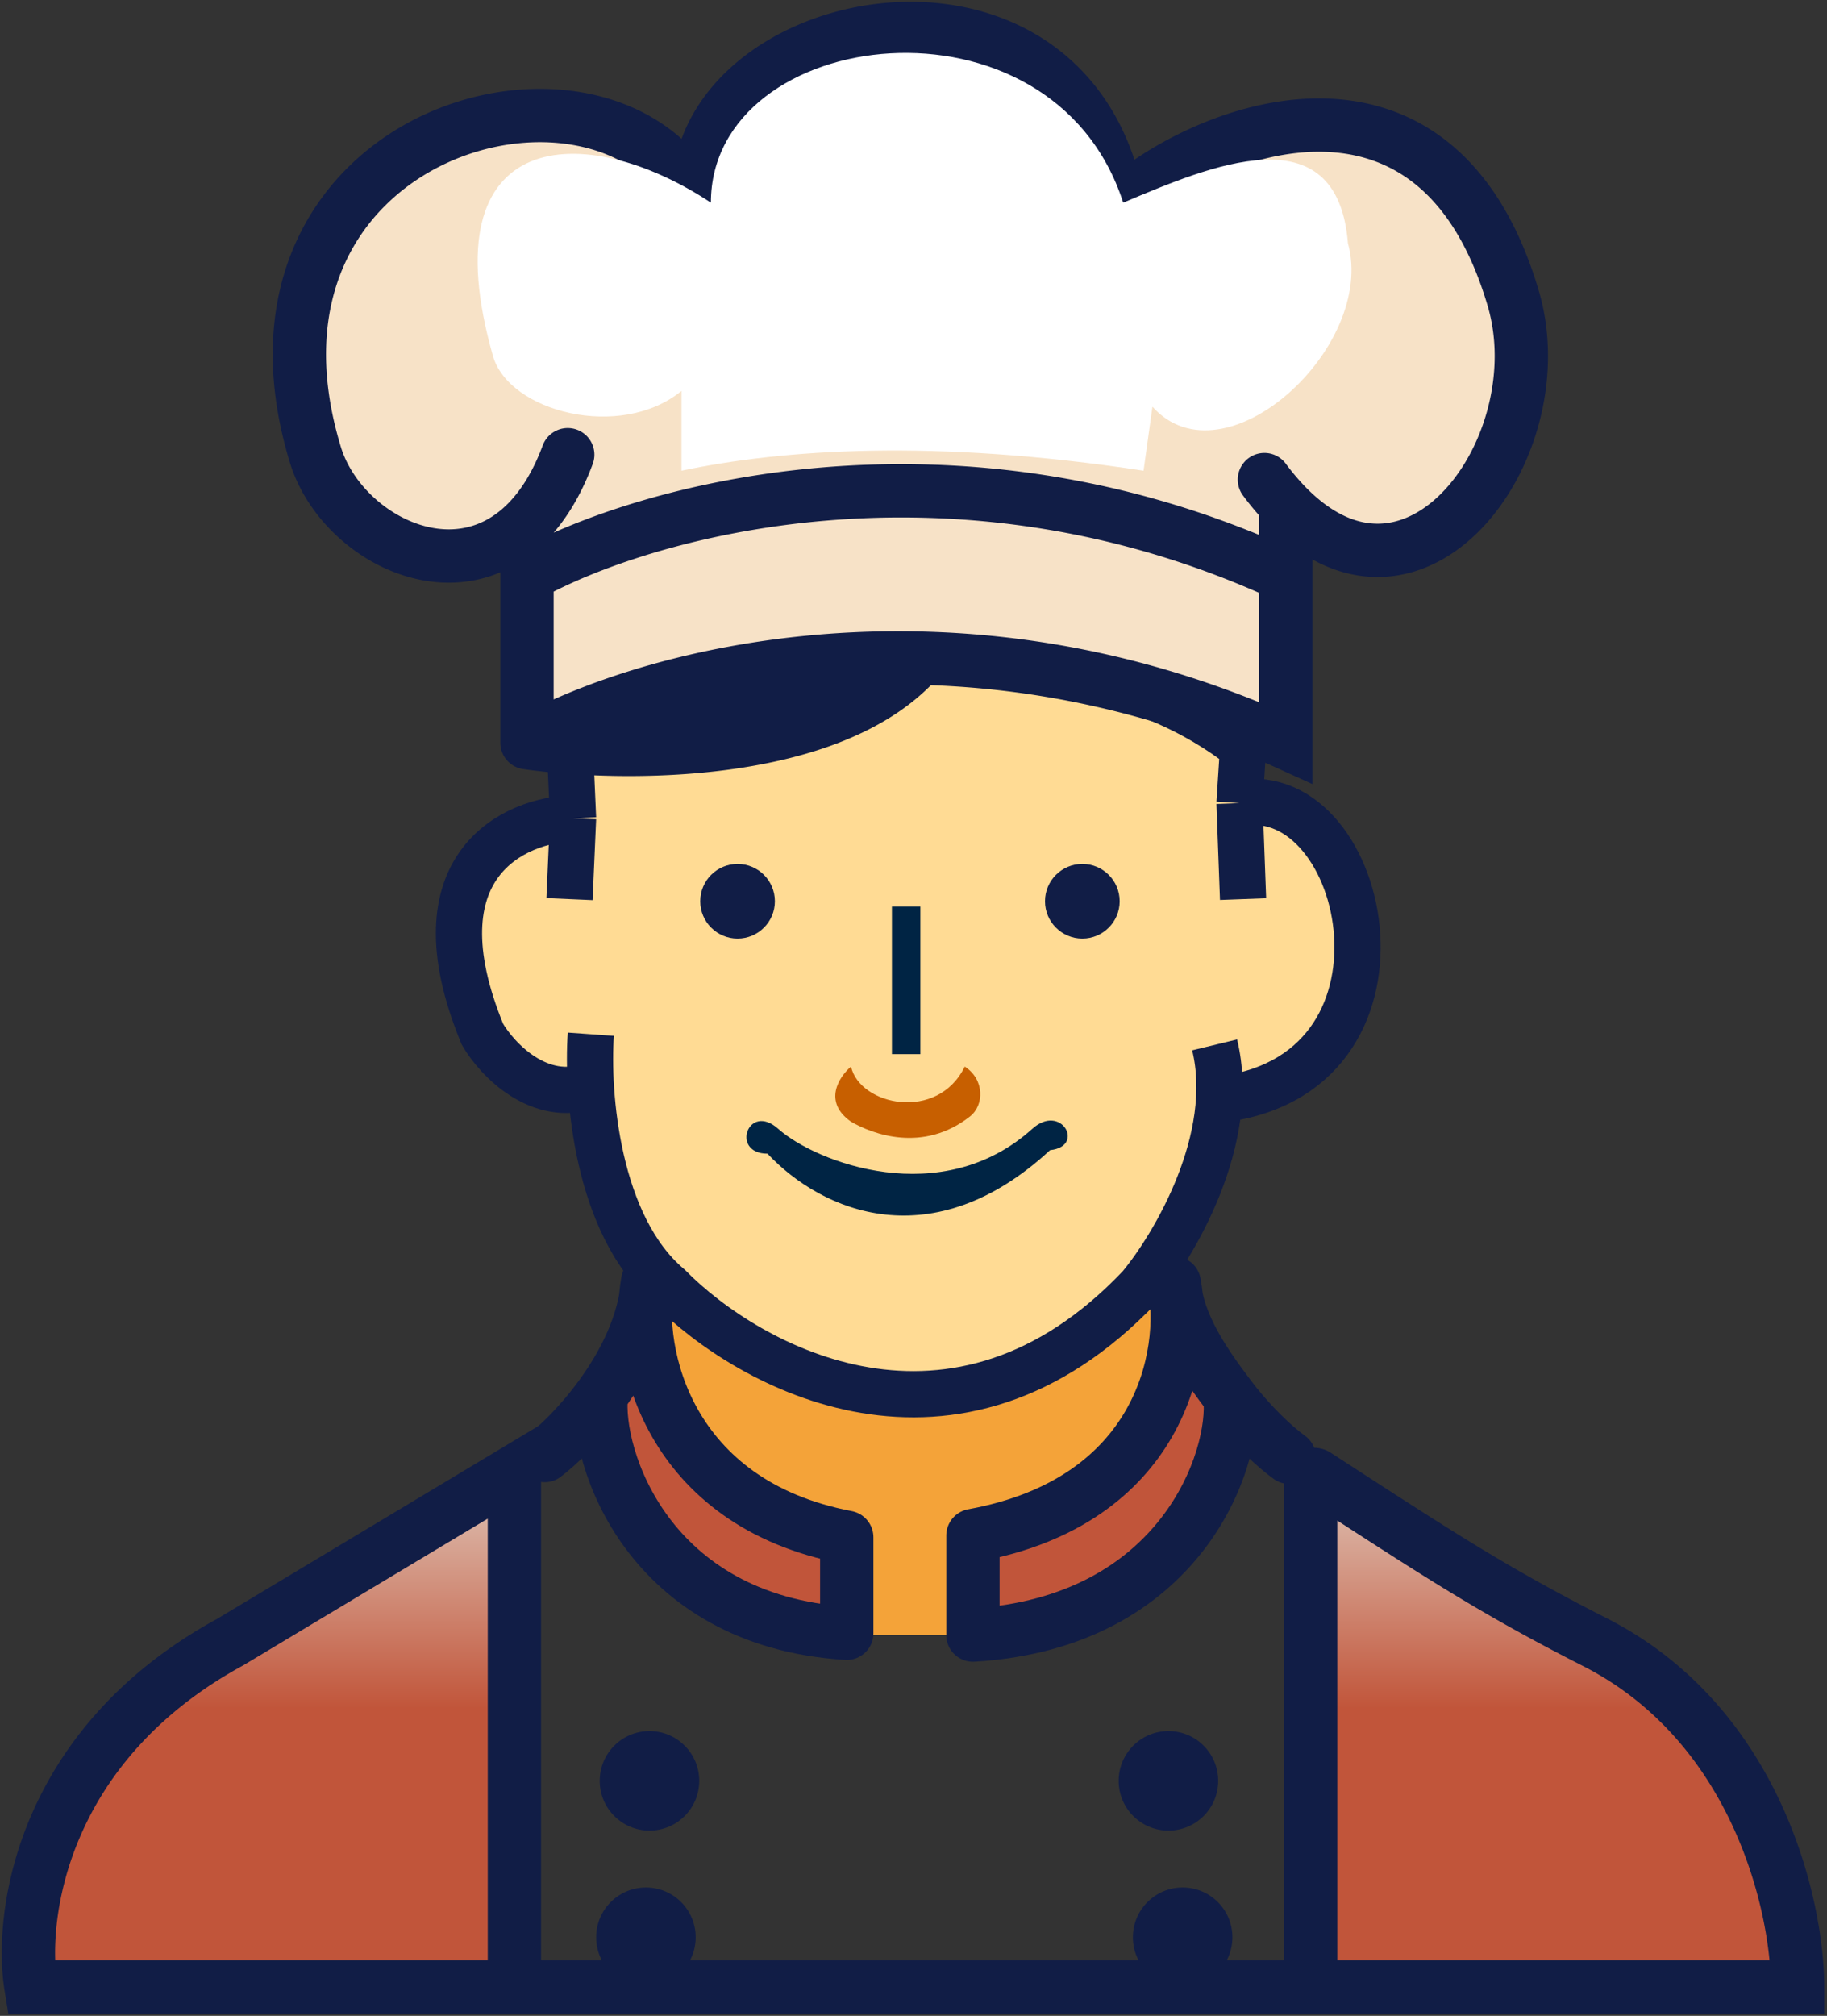 <svg xmlns="http://www.w3.org/2000/svg" width="514" height="567" fill="none" viewBox="0 0 514 567"><rect x="0" y="0" width="514" height="567" fill="#333333" stroke="none"/><path fill="#fff" d="M191.22 182.4v-27c42.4-15.6 104.33-6.5 130 0v27c-51-12-105.5-6.83-130 0"/><path fill="#F4A339" d="M327.22 364.9c-60.4 58.4-117.5 24.34-138.5 0-12.4 18 27.83 70.84 49.5 95h40c33.6-24 46.67-74.33 49-95"/><path fill="#C1553A" d="M181.65 365.02q.17-2.46.57-4.62-.17 2.33-.57 4.62c-1.57 21.39 9.75 58.47 56.57 67.38v27c-56-3.5-70.86-49.66-69.04-67 5.6-7.75 10.68-17.27 12.47-27.38"/><path stroke="#111D46" stroke-linecap="round" stroke-linejoin="round" stroke-width="15" d="M153.22 409.4c3.86-2.91 10.19-9.01 15.96-17m0 0c6.45-8.91 12.2-20.18 13.04-32-3.67 20.17 5.6 62.4 56 72v27c-56-3.5-70.86-49.66-69.04-67"/><path fill="#C1553A" d="M330.94 365a46 46 0 0 0-.58-4.1q.16 2.06.58 4.1c2.1 21.2-7.8 57.91-57.22 66.9v28c58.64-3.5 74.2-49.66 72.29-67-5.96-7.88-12.92-17.6-15.07-27.9"/><path stroke="#111D46" stroke-linecap="round" stroke-linejoin="round" stroke-width="15" d="M362.72 409.9c-4.04-2.91-10.67-9.01-16.71-17m0 0c-6.75-8.91-14.77-20.18-15.65-32 3.83 20.17-3.87 61.4-56.64 71v28c58.64-3.5 74.2-49.66 72.29-67"/><path fill="url(#a)" d="M448.72 461.9c45.6 23.2 57 74.34 57 97h-497c-3.33-20.33 3.2-68.2 56-97l80-48v145h224V415.74a1 1 0 0 1 1.56-.83c32.94 21.32 48.9 31.96 78.44 47"/><path stroke="#111D46" stroke-linecap="round" stroke-width="15" d="M368.72 558.9h137c0-22.66-11.4-73.8-57-97-29.54-15.03-45.5-25.67-78.44-47a1 1 0 0 0-1.56.84zm0 0h-224m0 0h-136c-3.33-20.33 3.2-68.2 56-97l80-48z"/><circle cx="182.72" cy="500.9" r="14" fill="#111D46"/><circle cx="181.72" cy="544.9" r="14" fill="#111D46"/><circle cx="328.72" cy="500.9" r="14" fill="#111D46"/><circle cx="332.72" cy="544.9" r="14" fill="#111D46"/><path fill="#FFDB94" d="m161.22 230.15-1-22.75c40.5-16.83 135.1-39.8 189.5 3l-1 15.5c36.3-6.46 53.8 76.57-5.75 83.4-1.34 21.79-14.43 43.17-22.25 52.6-52 54.8-110 22.84-132.5 0-15.64-13.18-20.91-38.18-22-56.57-14.4 5.2-26.33-7.26-30.5-14.43-19.6-47.6 9.17-60.33 25.5-60.75"/><path stroke="#111D46" stroke-width="13" d="m160.22 252.9 1-22.75m0 0-1-22.75c40.5-16.83 135.1-39.8 189.5 3l-1 15.5m-187.5 4.25c-16.33.42-45.1 13.15-25.5 60.75 4.17 7.17 16.1 19.63 30.5 14.43m183.5-52.43-1-27m0 0c36.5-6.5 54 77.5-6.76 83.5m-175.74-18.5c-1.17 16.5 1.6 53.8 22 71 22.5 22.84 80.5 54.8 132.5 0 9.67-11.66 27.4-41.6 21-68"/><path fill="#F7E2C7" d="M88.72 127.9c-28-92 83-122 108-70-5-54 104-78 118 0 22-20.33 88.87-48.9 111 26 12.32 41.7-27.46 95.98-64 58.12v66.88c-36.44-16.54-71.65-23.05-103-23.78-24.4 28.17-83.8 27.6-110.46 23.78v-62c-20.82 21.05-52.63 3.7-59.54-19"/><path stroke="#111D46" stroke-linecap="round" stroke-width="15" d="M159.72 127.9c-3.09 8.3-7.03 14.52-11.46 19m207.46-12a73 73 0 0 0 6 7.12m-213.46 4.88c-20.82 21.05-52.63 3.7-59.54-19-28-92 83-122 108-70-5-54 104-78 118 0 22-20.33 88.87-48.9 111 26 12.32 41.7-27.46 95.98-64 58.12m-213.46 4.88v15m0 47v-47m0 47c19.43-11.1 59.93-24.96 110.46-23.78M148.26 208.9c26.65 3.81 86.06 4.4 110.46-23.78M148.26 208.9l110.46-23.78m103-43.1v19.88m-213.46 0c32.15-18 119.86-43.2 213.46 0m0 0v47c-36.44-16.54-71.65-23.05-103-23.78"/><path fill="#fff" d="M138.66 100.05C120.34 35.48 164.5 33.5 200 57c0-50 96-62 116 0 24-10.1 60.22-25.87 63.22 11.4 8.06 29.27-34.8 68.44-55 46l-2.5 18c-59-9-101.5-6-130 0v-22.44c-17 13.95-48.54 6.02-53.06-9.9"/><circle cx="207.5" cy="253.5" r="10.5" fill="#111D46"/><circle cx="304.5" cy="253.5" r="10.5" fill="#111D46"/><path fill="#002444" d="M258.93 296.5V255h-8v41.5zm31.5 21c-25.5 23-60.84 9.5-71.5 0-8.5-7.57-13.5 7-3 7 15.5 16.5 46.5 29.5 79.5-1 10-1 3.14-13.34-5-6"/><path fill="#C75F00" d="M271.42 300c-7.6 15.6-29.5 11-32 0-3.34 2.83-8 9.9 0 15.5 6 3.5 20.3 8.9 33.5-1.5 4-3.15 4.1-10.4-1.5-14"/><defs><linearGradient id="a" x1="256.86" x2="256.86" y1="413.9" y2="558.9" gradientUnits="userSpaceOnUse"><stop stop-color="#E0C7BA"/><stop offset="0" stop-color="#E0C7BA"/><stop offset=".46" stop-color="#C1553A"/></linearGradient></defs></svg>